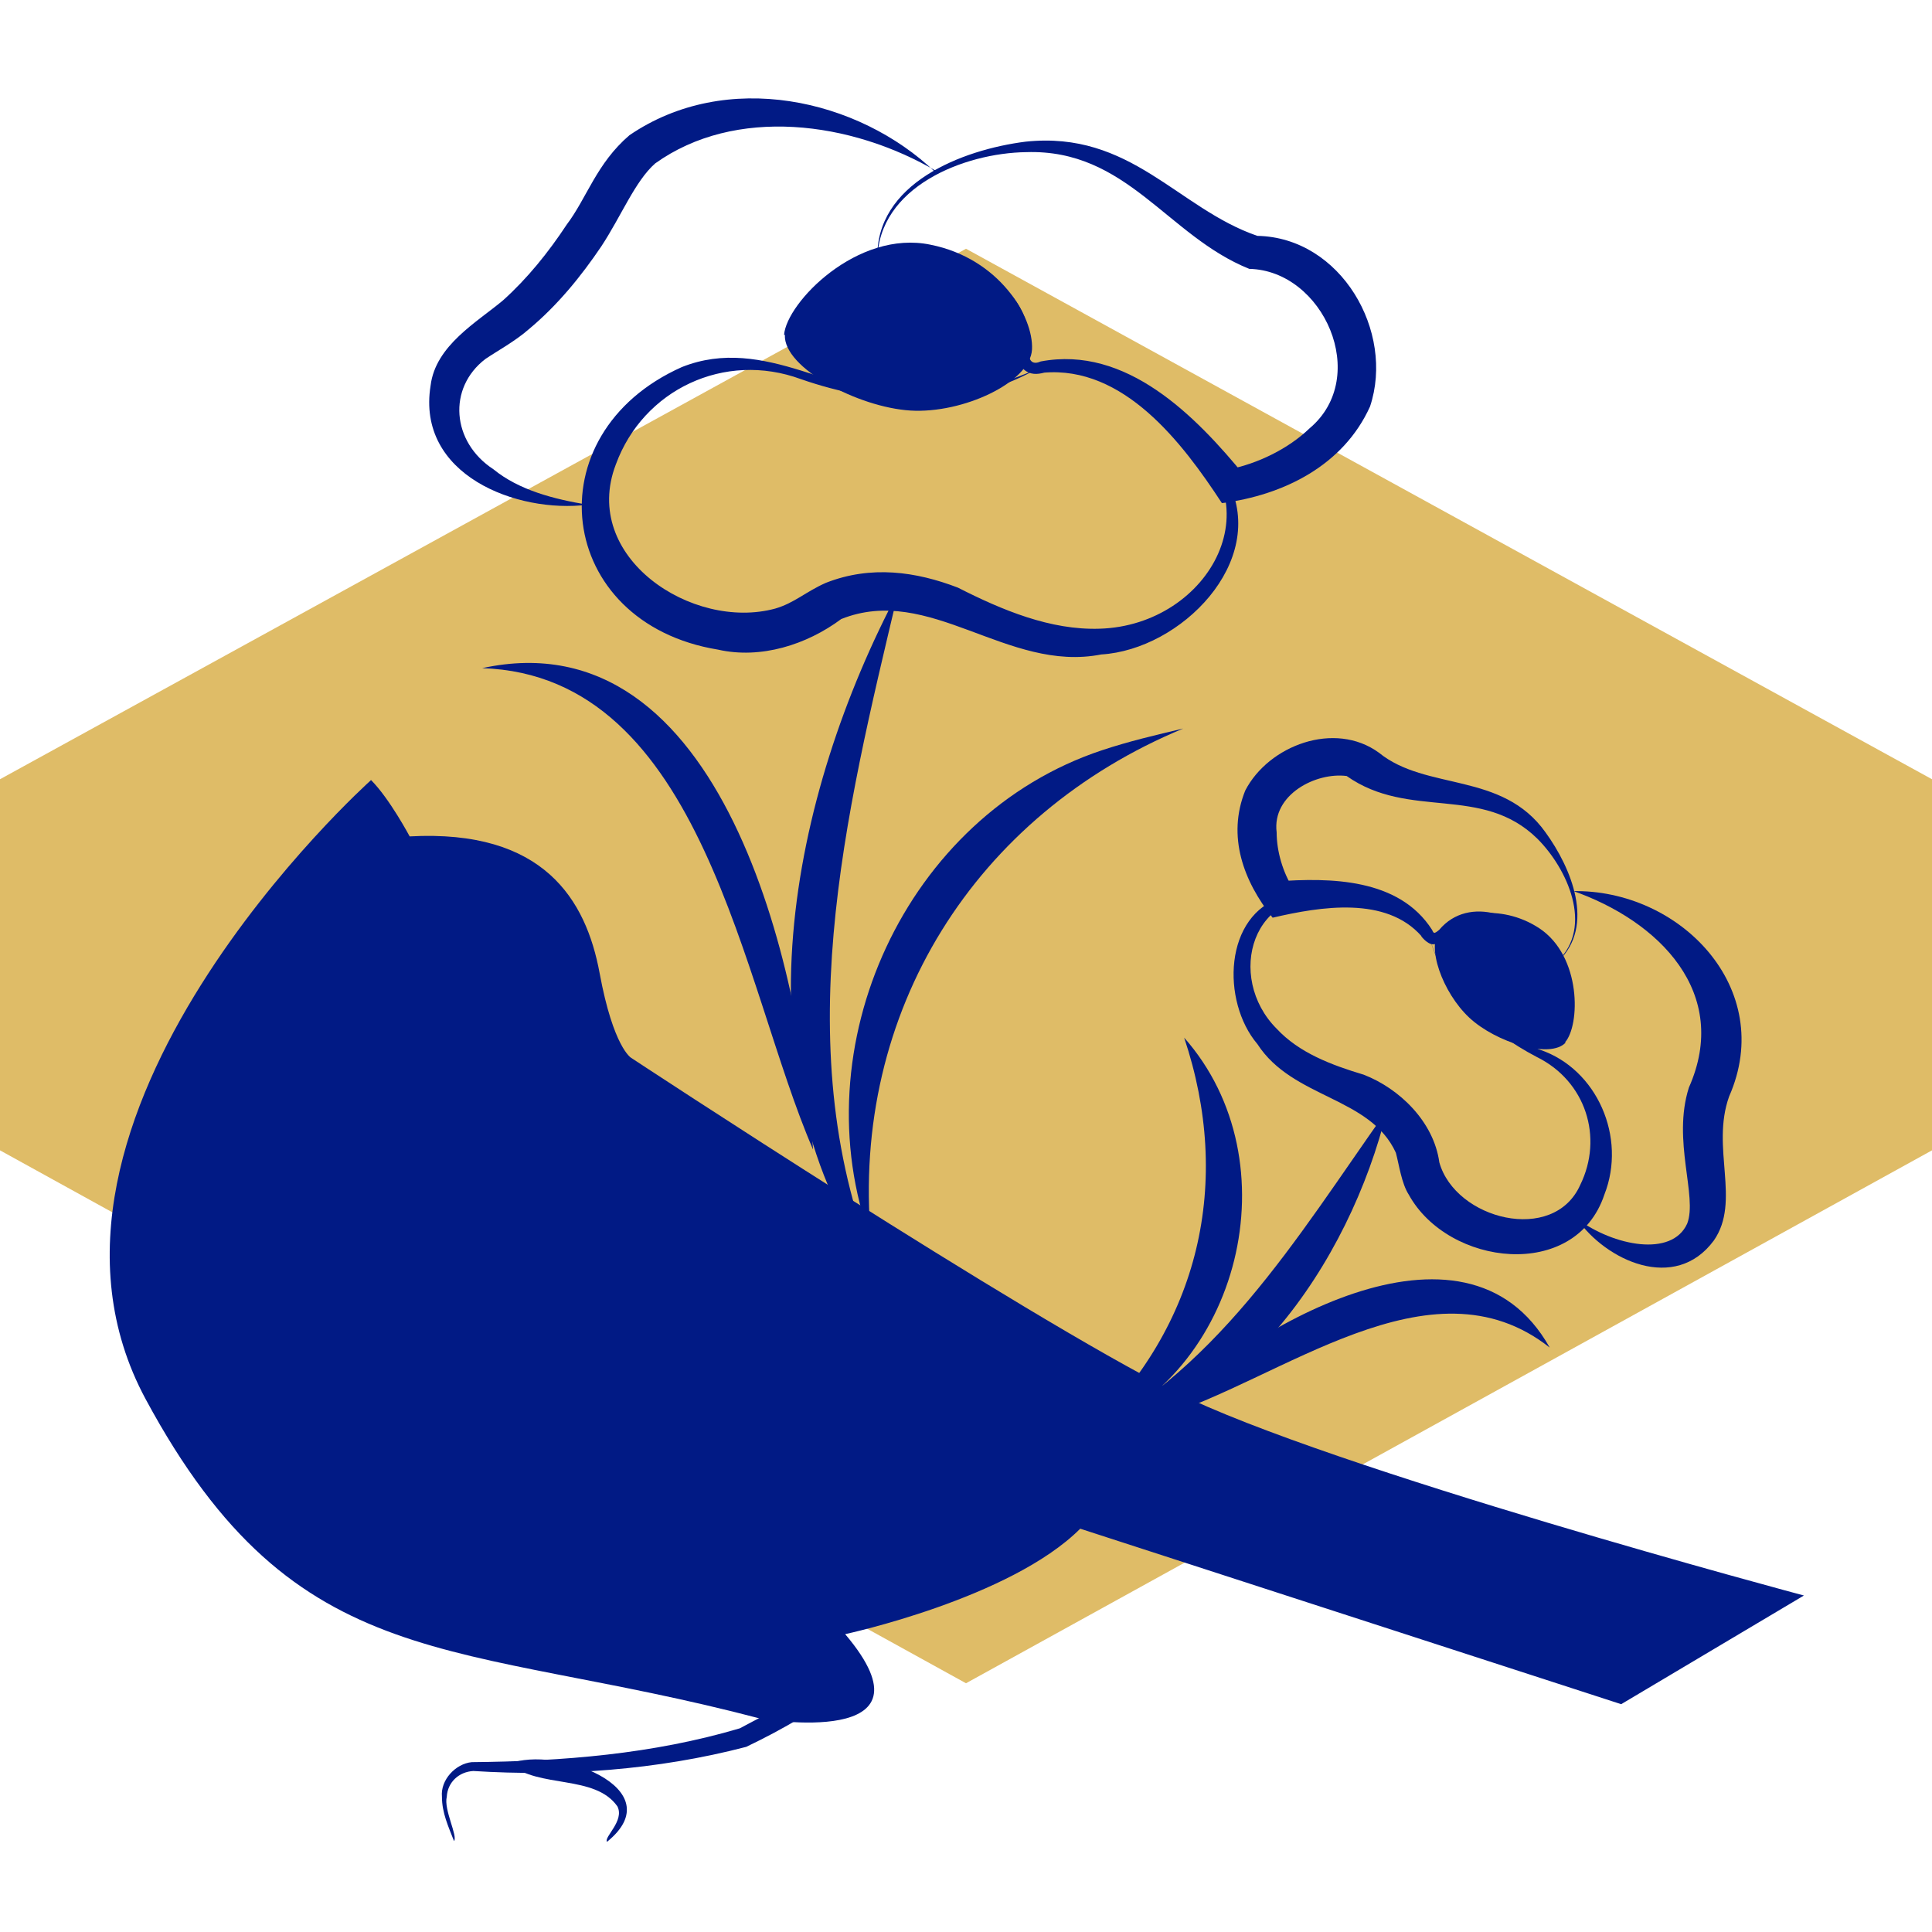 <svg width="24" height="24" viewBox="0 0 24 24" fill="none" xmlns="http://www.w3.org/2000/svg">
<path d="M12 20.91L24 14.29V9.68L12 3.09L0 9.68V14.29L12 20.91Z" fill="#DFBC67"/>
<path d="M4.599 9.7C4.599 9.7 -0.071 13.89 1.809 17.38C3.689 20.87 5.649 20.35 9.449 21.35C9.449 21.35 11.719 21.74 10.499 20.3C10.499 20.3 12.549 19.86 13.419 18.99L20.139 21.17L22.409 19.82C22.409 19.82 16.519 18.25 14.599 17.29C12.679 16.33 7.839 13.14 7.839 13.14C7.839 13.14 7.619 13.01 7.449 12.09C7.279 11.17 6.749 10.3 5.089 10.39C5.089 10.39 4.839 9.92 4.609 9.69L4.599 9.7Z" fill="#011A85"/>
<path d="M10.59 20.89C10.18 21.22 9.73 21.48 9.27 21.7C8.16 21.99 6.99 22.07 5.88 22C5.7 22.01 5.56 22.14 5.55 22.32C5.51 22.48 5.69 22.81 5.64 22.87C5.57 22.69 5.49 22.52 5.49 22.32C5.47 22.11 5.66 21.91 5.86 21.89C6.99 21.88 8.11 21.79 9.19 21.47C9.55 21.28 10.15 20.94 10.59 20.89Z" fill="#011A85"/>
<path d="M17.76 11.66C17.56 11.25 17 11.24 16.6 11.17C15.55 10.97 15.22 12.14 15.86 12.78C16.14 13.08 16.54 13.23 16.94 13.35C17.38 13.52 17.81 13.93 17.88 14.44C18.08 15.15 19.3 15.46 19.63 14.72C19.92 14.13 19.7 13.43 19.09 13.13C18.48 12.81 17.96 12.33 17.76 11.66ZM17.76 11.66C17.97 12.32 18.49 12.79 19.13 13.04C19.84 13.28 20.21 14.13 19.93 14.84C19.57 15.92 17.99 15.73 17.5 14.84C17.41 14.7 17.38 14.47 17.34 14.32C17.02 13.62 16.06 13.65 15.62 12.97C15.17 12.44 15.2 11.36 15.94 11.14C16.45 11.03 17.51 11.15 17.76 11.65V11.66Z" fill="#011A85"/>
<path d="M19.349 11.94C19.799 11.51 19.469 10.79 19.099 10.42C18.409 9.74 17.509 10.19 16.729 9.64C16.349 9.59 15.799 9.87 15.859 10.34C15.859 10.58 15.939 10.84 16.059 11.03L15.849 10.95C16.529 10.9 17.379 10.91 17.789 11.55C17.809 11.59 17.809 11.61 17.879 11.55C18.249 11.11 18.939 11.37 19.189 11.82C19.229 11.87 19.269 12.03 19.349 11.93V11.94ZM19.349 11.94C19.279 12.05 19.219 11.88 19.179 11.84C18.969 11.5 18.499 11.25 18.129 11.48C17.999 11.54 17.979 11.72 17.809 11.73C17.729 11.74 17.629 11.6 17.659 11.63C17.219 11.13 16.409 11.26 15.809 11.4C15.449 10.95 15.239 10.39 15.469 9.82C15.759 9.26 16.579 8.95 17.129 9.35C17.719 9.83 18.659 9.58 19.199 10.34C19.519 10.78 19.819 11.5 19.359 11.94H19.349Z" fill="#011A85"/>
<path d="M19.529 11.07C20.869 11.04 22.07 12.28 21.48 13.62C21.25 14.26 21.63 14.92 21.29 15.41C20.809 16.06 19.95 15.66 19.59 15.14C20.049 15.48 20.77 15.62 20.959 15.2C21.09 14.86 20.77 14.17 20.98 13.51C21.5 12.34 20.619 11.44 19.52 11.06L19.529 11.07Z" fill="#011A85"/>
<path d="M19.45 12.95C19.26 13.16 18.58 12.95 18.25 12.64C17.92 12.33 17.71 11.75 17.89 11.55C18.07 11.35 18.63 11.21 19.12 11.53C19.65 11.88 19.63 12.74 19.44 12.95H19.45Z" fill="#011A85"/>
<path d="M17.23 13.79C16.77 15.68 15.35 17.79 13.26 17.96C15.1 17.09 16.09 15.4 17.23 13.79Z" fill="#011A85"/>
<path d="M14.391 17.61C15.451 16.52 18.201 14.87 19.251 16.74C17.771 15.57 15.901 17.16 14.391 17.61Z" fill="#011A85"/>
<path d="M13.5 17.8C14.91 16.47 15.31 14.68 14.71 12.89C16.07 14.43 15.41 17.09 13.5 17.8Z" fill="#011A85"/>
<path d="M12.85 4.6C13.16 4.45 13.5 4.58 13.78 4.74C14.35 5.04 14.93 5.4 15.26 5.99C15.75 6.98 14.67 8.07 13.68 8.13C12.51 8.36 11.55 7.25 10.45 7.69C10.02 8.01 9.45 8.19 8.92 8.07C6.9 7.74 6.61 5.39 8.47 4.56C9.5 4.15 10.41 4.96 11.42 4.94C11.92 4.98 12.39 4.78 12.85 4.6ZM12.85 4.6C11.94 5.1 10.9 5.04 9.95 4.71C9 4.36 7.99 4.84 7.65 5.77C7.21 6.92 8.6 7.84 9.63 7.56C9.87 7.49 10.01 7.35 10.26 7.24C10.82 7.02 11.38 7.1 11.9 7.3C12.45 7.58 13.05 7.83 13.66 7.81C15.03 7.77 15.91 6.2 14.58 5.3C14.09 4.97 13.5 4.39 12.86 4.6H12.85Z" fill="#011A85"/>
<path d="M10.899 3.22C10.869 2.28 11.949 1.86 12.739 1.76C14.049 1.62 14.629 2.59 15.619 2.93C16.659 2.95 17.329 4.12 17.019 5.05C16.689 5.78 15.949 6.15 15.179 6.25C14.689 5.5 13.959 4.54 12.959 4.63H12.969C12.889 4.65 12.799 4.66 12.719 4.59C12.649 4.52 12.649 4.43 12.649 4.37C12.819 3.47 11.699 3.08 10.989 3.33C10.919 3.36 10.869 3.29 10.889 3.22H10.899ZM10.899 3.22C10.869 3.41 11.089 3.29 11.179 3.27C11.899 3.06 12.869 3.53 12.779 4.37C12.779 4.5 12.839 4.53 12.929 4.49C13.989 4.29 14.849 5.16 15.469 5.92L15.269 5.83C15.619 5.76 15.999 5.58 16.269 5.32C17.029 4.68 16.439 3.36 15.519 3.34C14.499 2.93 13.999 1.85 12.749 1.89C11.979 1.9 10.909 2.32 10.899 3.23V3.22Z" fill="#011A85"/>
<path d="M11.639 2.13C10.569 1.5 9.13 1.32 8.139 2.03C7.889 2.25 7.72 2.68 7.47 3.06C7.22 3.43 6.929 3.79 6.569 4.09C6.399 4.24 6.16 4.37 6.029 4.46C5.559 4.82 5.609 5.49 6.13 5.83C6.449 6.09 6.88 6.2 7.3 6.27C6.42 6.38 5.17 5.9 5.349 4.79C5.41 4.29 5.929 4 6.25 3.73C6.55 3.46 6.809 3.14 7.04 2.79C7.29 2.46 7.41 2.03 7.819 1.68C9.02 0.86 10.659 1.22 11.62 2.14L11.639 2.13Z" fill="#011A85"/>
<path d="M9.75 4.16C9.73 4.57 10.66 5.06 11.31 5.1C11.96 5.14 12.8 4.75 12.82 4.34C12.84 3.93 12.41 3.21 11.56 3.04C10.65 2.85 9.77 3.76 9.74 4.16H9.75Z" fill="#011A85"/>
<path d="M11.159 7.35C10.499 10.13 9.759 13.08 10.909 15.82C9.089 13.37 9.829 9.86 11.159 7.35Z" fill="#011A85"/>
<path d="M10.1 14.28C9.22 12.25 8.74 8.39 5.99 8.3C8.98 7.65 9.96 12.07 10.1 14.28Z" fill="#011A85"/>
<path d="M10.819 15.4C9.939 13.01 11.249 10.13 13.689 9.32C14.019 9.21 14.359 9.13 14.699 9.05C12.119 10.12 10.569 12.56 10.819 15.39V15.4Z" fill="#011A85"/>
<path d="M6.33 21.91C6.89 21.68 8.37 22.21 7.54 22.88C7.5 22.82 7.76 22.62 7.67 22.44C7.39 22.04 6.69 22.22 6.33 21.91Z" fill="#011A85"/>
</svg>
